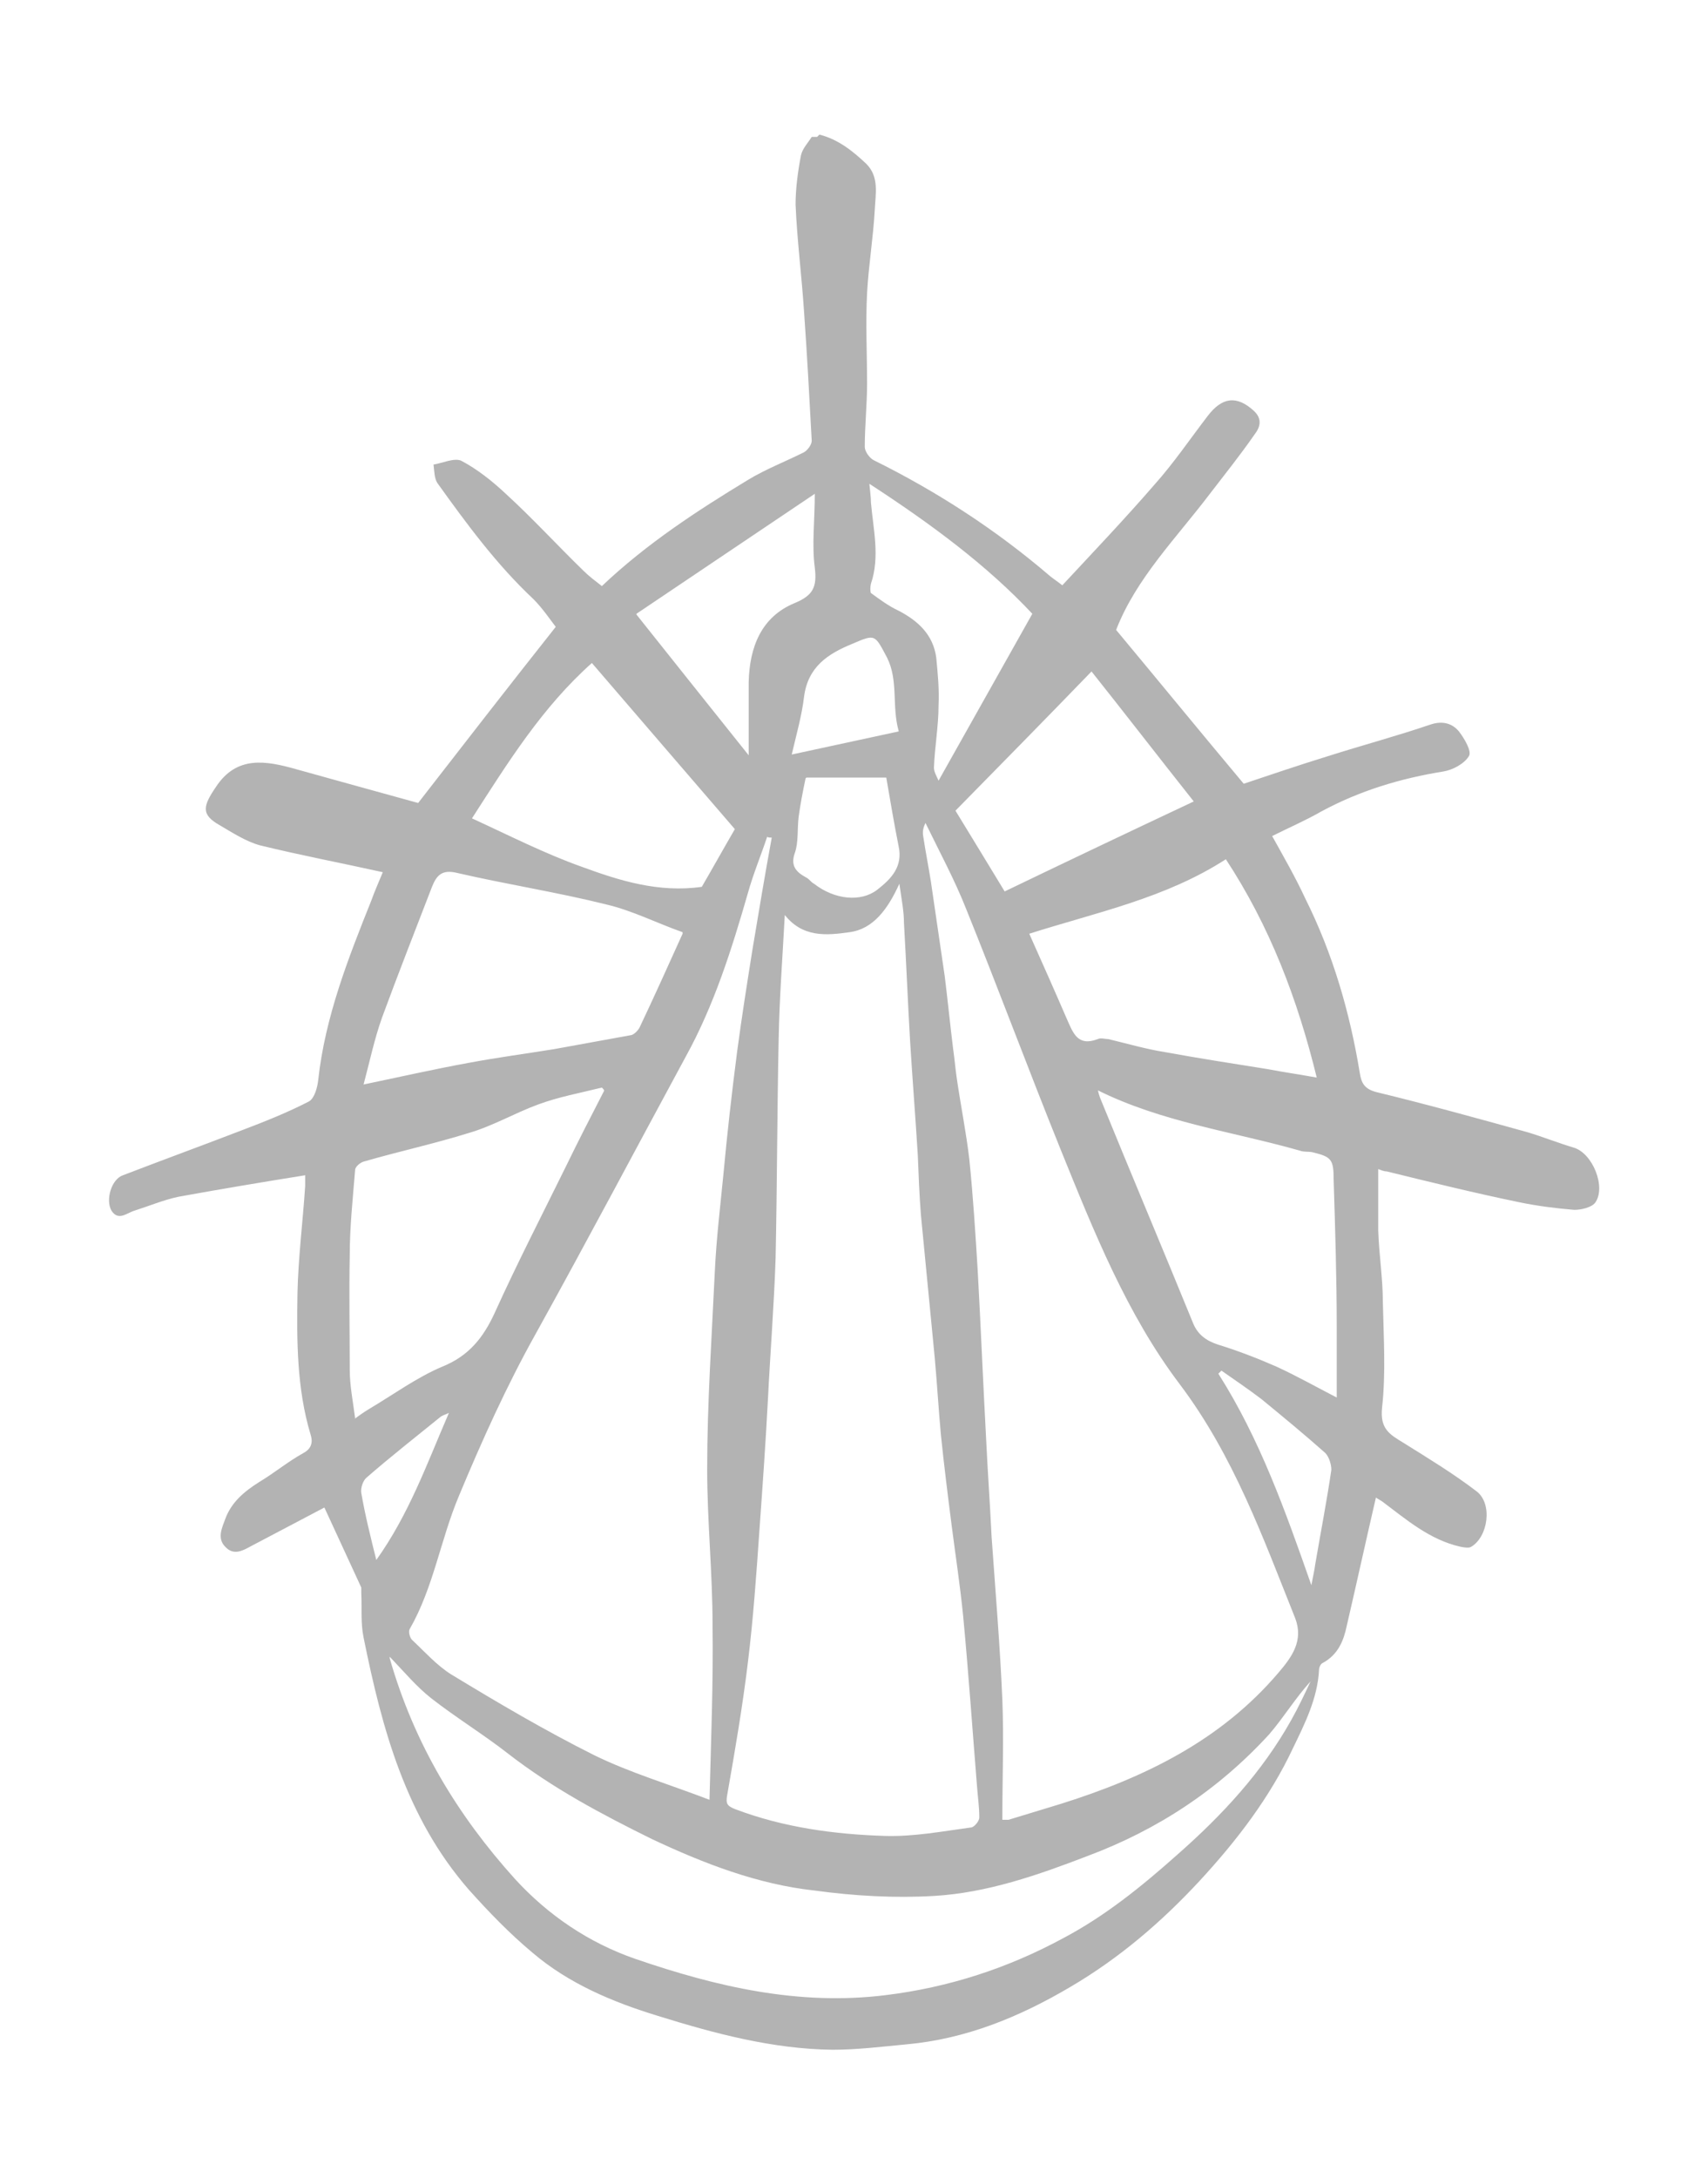 <?xml version="1.0" encoding="UTF-8"?>
<svg id="Layer_1" xmlns="http://www.w3.org/2000/svg" version="1.1" viewBox="0 0 222.2 283.2">
  <!-- Generator: Adobe Illustrator 29.7.1, SVG Export Plug-In . SVG Version: 2.1.1 Build 8)  -->
  <defs>
    <style>
      .st0 {
        opacity: .3;
      }
    </style>
  </defs>
  <path class="st0" d="M106.6,17.5c2.4.6,4.3,2.1,6.1,3.8,1.7,1.7,1.2,3.9,1.1,6-.2,3.6-.8,7.2-1,10.8-.2,3.9,0,7.9,0,11.8,0,2.7-.3,5.5-.3,8.2,0,.6.6,1.4,1.1,1.7,8.3,4.1,16,9.1,23,15.1.5.4,1.1.8,1.6,1.2,4-4.3,8.1-8.6,12-13.1,2.5-2.8,4.6-5.9,6.9-8.9,1.9-2.5,3.8-2.7,6-.7,1.2,1.1.8,2.2.1,3.1-1.8,2.6-3.8,5.1-5.8,7.7-4.4,5.8-9.6,11-12.2,17.7,5.5,6.6,10.9,13.2,16.6,20,3.3-1.1,7.1-2.4,11-3.6,4.4-1.4,8.9-2.6,13.3-4.1,1.5-.5,2.8-.2,3.7.9.7.9,1.7,2.6,1.3,3.2-.6,1-2.1,1.8-3.3,2-5.6.9-10.9,2.5-15.9,5.2-2.1,1.2-4.2,2.1-6.4,3.2,1.5,2.7,3,5.3,4.3,8.1,3.6,7.2,5.8,14.8,7.1,22.7.2,1.3.6,2.1,2.2,2.5,6.6,1.6,13.1,3.4,19.6,5.2,2,.6,4,1.4,6,2,2.5.7,4.3,5.2,2.8,7.2-.5.6-1.8.9-2.7.9-2.4-.2-4.8-.5-7.2-1-5.8-1.2-11.5-2.6-17.2-4-.4,0-.8-.2-1.1-.3,0,2.7,0,5.3,0,8,.1,3.1.6,6.2.6,9.3.1,4.6.4,9.2-.1,13.7-.3,2.8,1,3.5,2.8,4.6,3.2,2,6.5,4,9.5,6.3,2.1,1.6,1.5,5.9-.7,7.2-.3.2-.9.1-1.4,0-4-.9-7-3.5-10.2-5.9-.3-.2-.7-.4-.8-.5-1.3,5.6-2.5,11.1-3.8,16.7-.4,1.9-1.1,3.7-3.1,4.8-.3.1-.5.6-.5.9-.2,3.7-1.8,6.9-3.4,10.2-3,6.4-7.3,12-12.1,17.2-5,5.4-10.5,10.1-16.8,13.8-6.6,3.9-13.6,6.8-21.4,7.5-3.2.3-6.4.7-9.6.7-7.8-.1-15.3-2.1-22.7-4.4-5.9-1.8-11.6-4.2-16.3-8.2-3-2.5-5.7-5.3-8.3-8.2-8.2-9.4-11.3-20.9-13.7-32.8-.4-1.9-.2-3.9-.3-5.8,0-.2,0-.5,0-.7-1.6-3.5-3.2-6.9-4.8-10.4-3.2,1.7-6.3,3.3-9.5,5-1.1.6-2.3,1.3-3.4.1-1.1-1.1-.4-2.5,0-3.6.8-2.2,2.5-3.6,4.4-4.8,2-1.2,3.8-2.7,5.8-3.8,1.1-.6,1.2-1.5.9-2.4-1.8-6-1.8-12.2-1.7-18.4.1-4.6.7-9.3,1-13.9,0-.6,0-1.2,0-1.4-5.6.9-11,1.8-16.5,2.8-1.9.4-3.8,1.2-5.7,1.8-1,.3-2.1,1.4-3,0-.8-1.4,0-4.1,1.5-4.6,5.2-2,10.4-3.9,15.6-5.9,2.9-1.1,5.9-2.3,8.6-3.7.7-.4,1.1-1.8,1.2-2.8.9-8.2,3.9-15.8,6.9-23.3.5-1.4,1.1-2.7,1.5-3.7-5.4-1.2-10.7-2.2-16-3.5-1.8-.5-3.5-1.6-5.2-2.6-2.5-1.4-2.2-2.5-.5-5,2.7-4.1,6.5-3.4,10.4-2.3,5.4,1.5,10.8,3,15.9,4.4,5.9-7.6,11.8-15.2,17.9-22.9-.7-.9-1.7-2.4-2.9-3.6-4.8-4.5-8.7-9.8-12.5-15.1-.4-.6-.4-1.6-.5-2.4,1.2-.2,2.7-.9,3.6-.5,2.1,1.1,4.1,2.7,5.8,4.3,3.5,3.2,6.7,6.7,10.1,10,.7.7,1.5,1.3,2.4,2,5.8-5.5,12.4-9.8,19-13.8,2.3-1.4,4.9-2.4,7.3-3.6.5-.3,1-1,1-1.5-.3-5.6-.6-11.2-1-16.8-.3-4.6-.9-9.2-1.1-13.9,0-2.1.3-4.3.7-6.4.2-.9.9-1.6,1.4-2.4.2,0,.5,0,.7,0ZM102.1,118.9c-.3,5.6-.7,10.8-.8,16.1-.2,9.5-.2,19-.4,28.6-.2,6.1-.7,12.3-1,18.4-.3,5.7-.7,11.3-1.1,16.9-.4,5.8-.8,11.5-1.5,17.2-.7,5.8-1.7,11.6-2.7,17.3-.2,1.1,0,1.4,1,1.8,6.3,2.4,13,3.3,19.6,3.5,3.7.1,7.4-.6,11.1-1.1.4,0,1.1-.8,1.1-1.3,0-1.4-.2-2.7-.3-4.1-.6-7.4-1.1-14.7-1.8-22.1-.4-4-1-7.9-1.5-11.8-.5-3.9-1-7.9-1.4-11.8-.3-3.3-.5-6.7-.8-10-.6-6.2-1.2-12.4-1.8-18.6-.2-2.6-.3-5.1-.4-7.7-.3-4.9-.7-9.9-1-14.8-.3-5.1-.5-10.2-.8-15.4,0-1.5-.3-3-.6-5.1-1.5,3.3-3.4,5.9-6.5,6.3-2.9.4-6.2.8-8.6-2.5ZM130.4,236.6c.5,0,.6,0,.8,0,2.3-.7,4.6-1.4,6.9-2.1,10.8-3.4,20.7-8.2,28.2-17,1.8-2.1,3.3-4.2,2.2-7.1-4.2-10.5-8-21.1-15-30.4-6.9-9.1-11.2-19.9-15.5-30.5-4.2-10.4-8.1-20.9-12.3-31.3-1.5-3.8-3.5-7.5-5.3-11.2-.3.6-.4,1.1-.3,1.7.3,2,.7,4,1,5.9.6,4.1,1.2,8.2,1.8,12.3.4,3.2.7,6.3,1.1,9.5.2,1.4.3,2.7.5,4,.5,3.4,1.2,6.9,1.6,10.3.5,4.9.8,9.7,1.1,14.6.4,7.3.7,14.6,1.1,22,.2,4.2.5,8.3.7,12.5.5,7.1,1.1,14.2,1.4,21.2.2,5.1,0,10.2,0,15.3ZM100.3,108.9c-.2,0-.3,0-.5-.1-.8,2.4-1.8,4.8-2.5,7.3-2.1,7.3-4.4,14.6-8.1,21.3-6.5,12-12.9,24.1-19.5,36-3.8,6.8-7,13.9-10,21.1-2.4,5.7-3.3,11.9-6.4,17.3-.2.3,0,1.2.4,1.5,1.6,1.5,3.1,3.2,5,4.4,6.1,3.7,12.2,7.3,18.6,10.5,4.7,2.3,9.8,3.8,15,5.8.2-7.7.5-15.2.4-22.7,0-6.8-.7-13.5-.7-20.3,0-8.6.6-17.2,1-25.8.2-4.2.7-8.3,1.1-12.4.5-5.4,1.1-10.7,1.8-16.1.6-4.5,1.3-8.9,2-13.3.8-4.8,1.6-9.6,2.5-14.5ZM50.7,215.6c3.2,11.2,8.9,20.5,16.3,28.7,4.3,4.7,9.6,8.3,15.7,10.4,10.5,3.6,21.2,6.1,32.5,4.7,8.2-1,15.9-3.5,23.1-7.4,5.5-2.9,10.3-6.8,14.9-10.9,5.8-5.1,11-10.7,14.8-17.5.9-1.6,1.7-3.3,2.5-5-2,2.2-3.5,4.7-5.4,6.9-6.6,7.2-14.5,12.4-23.6,15.8-6.5,2.5-13.1,4.8-20,5.2-5.1.3-10.4,0-15.5-.7-7.4-.8-14.4-3.5-21.2-6.7-6.5-3.2-12.9-6.6-18.7-11.1-3.2-2.5-6.8-4.7-10-7.2-1.9-1.5-3.4-3.3-5.4-5.4ZM46.1,184.5c.8-.6,1.4-1,1.9-1.3,3.2-1.9,6.2-4.1,9.5-5.5,3.5-1.4,5.4-3.8,6.9-7.1,2.9-6.4,6.1-12.6,9.2-18.9,1.6-3.3,3.3-6.6,5-9.9,0-.1-.2-.3-.3-.4-2.8.7-5.6,1.2-8.3,2.2-3,1.1-5.9,2.8-9,3.7-4.5,1.4-9.1,2.4-13.6,3.7-.5.1-1.2.7-1.2,1.1-.3,3.7-.7,7.4-.7,11.1-.1,5,0,10,0,14.9,0,2,.4,4,.7,6.3ZM88.8,121.2c-3.4-1.2-6.5-2.8-9.9-3.6-6.4-1.6-12.9-2.6-19.4-4.1-2-.5-2.7.3-3.3,1.8-2.2,5.7-4.4,11.3-6.5,17-1,2.8-1.6,5.7-2.4,8.7,4.8-1,9.2-2,13.6-2.8,3.7-.7,7.5-1.2,11.2-1.8,3.3-.6,6.6-1.2,9.9-1.8.4,0,1-.6,1.2-1,1.9-4,3.7-8,5.6-12.2ZM142.8,141.6c.1.5.2.8.3,1.1,4,9.8,8.1,19.5,12.1,29.3.6,1.5,1.7,2.3,3.2,2.8,2.6.8,5.2,1.8,7.7,2.9,2.6,1.2,5.1,2.6,7.8,4,0-3.2,0-6.1,0-9.1,0-6.4-.2-12.8-.4-19.2,0-2.7-.3-3-2.8-3.6-.5-.1-1.1,0-1.6-.2-8.8-2.5-18-3.7-26.4-7.9ZM159.5,111.7c-7.9,5.1-16.8,6.9-25.6,9.7,1.7,3.8,3.3,7.4,4.9,11.1.8,1.8,1.4,3.6,4,2.6.4-.2,1,0,1.4,0,2.5.6,4.9,1.3,7.4,1.7,4.4.8,8.9,1.5,13.3,2.2,2.1.4,4.2.7,6.4,1.1-2.5-10.2-6.1-19.7-11.9-28.5ZM77,86.2c-6.5,5.8-10.9,12.9-15.6,20.2,4.8,2.2,9.5,4.6,14.3,6.3,4.9,1.8,10,3.4,15.6,2.6,1.4-2.4,2.9-5.1,4.3-7.5-6.3-7.3-12.4-14.4-18.6-21.6ZM155.3,104.2c-4.6-5.8-9-11.5-13.3-16.9-6,6.2-11.8,12.1-17.7,18.1,2.2,3.6,4.4,7.2,6.4,10.5,8.1-3.9,16.1-7.7,24.6-11.7ZM113.1,62.9c.1,1.1.2,1.7.2,2.4.3,3.5,1.2,7.1,0,10.6-.1.4-.1,1,0,1.2,1.1.8,2.3,1.7,3.6,2.3,2.5,1.3,4.5,3.1,4.9,6.1.2,2.1.4,4.1.3,6.2,0,2.7-.5,5.4-.6,8.1,0,.6.4,1.2.6,1.7,4.1-7.3,8.1-14.4,12.2-21.7-5.9-6.3-13.2-11.7-21.2-16.9ZM82.8,79.9c5.1,6.4,9.8,12.3,14.6,18.3,0-3.4,0-6.4,0-9.5.1-4.5,1.6-8.5,6-10.3,2.4-1,2.9-2.1,2.6-4.6-.4-3,0-6.1,0-9.6-7.9,5.3-15.6,10.5-23.2,15.6ZM104.8,101.2c-.4,1.9-.7,3.5-.9,5-.2,1.6,0,3.3-.5,4.7-.6,1.7.2,2.5,1.5,3.2.4.2.6.6,1,.8,2.7,2.1,6.1,2.4,8.2.8,1.8-1.4,3.4-3,2.8-5.7-.6-3-1.1-6-1.6-8.9h-10.4ZM116.9,95c-.9-3.2,0-6.5-1.5-9.5-1.6-3-1.5-3.1-4.5-1.8-3.2,1.3-5.8,3-6.3,6.9-.3,2.5-1,4.9-1.6,7.5,4.7-1,9.2-2,13.9-3ZM170.6,206.1c.2-1.1.4-1.9.5-2.7.7-4.1,1.5-8.2,2.1-12.3,0-.7-.3-1.7-.8-2.2-2.7-2.4-5.5-4.7-8.3-7-1.7-1.3-3.5-2.5-5.2-3.7-.1.1-.3.3-.4.4,5.4,8.5,8.7,17.8,12.1,27.5ZM48.9,202.9c4.3-6,6.6-12.5,9.5-19.2-.7.3-1,.4-1.2.6-3.2,2.6-6.4,5.1-9.5,7.8-.5.4-.8,1.4-.7,2,.5,2.9,1.2,5.7,2,8.9Z"/>
</svg>